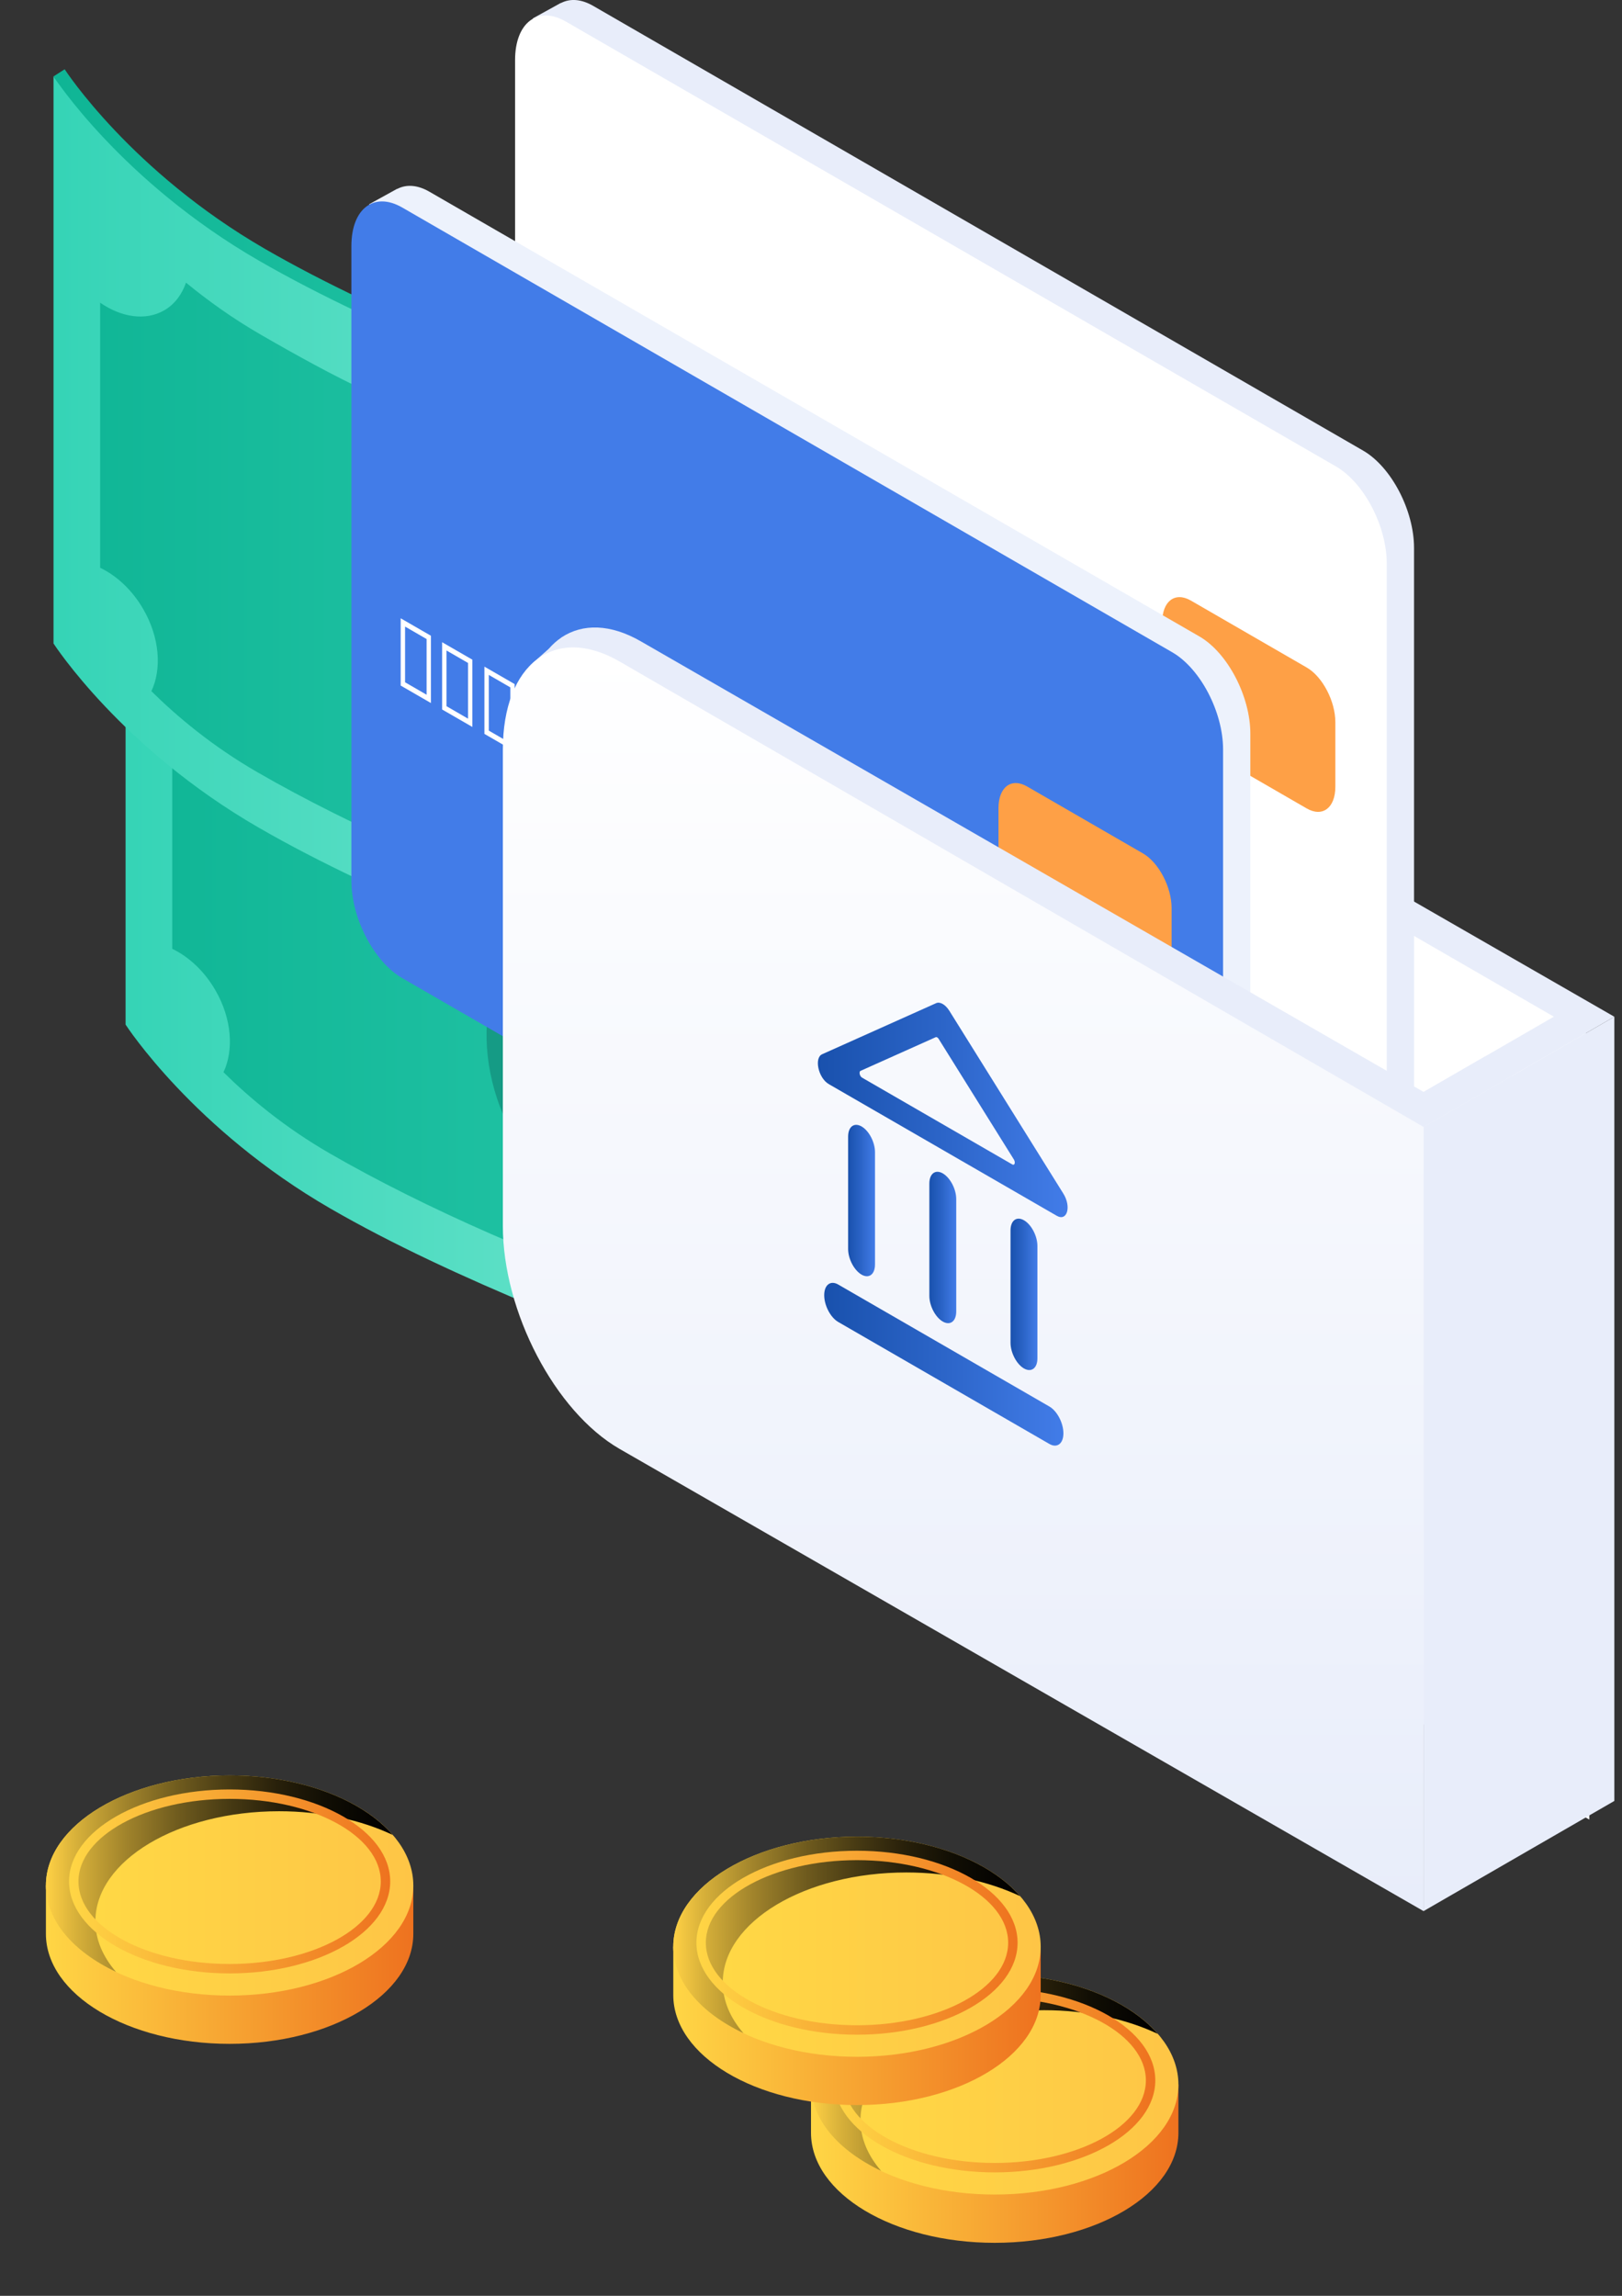 <svg width="106" height="150" viewBox="0 0 106 150" fill="none" xmlns="http://www.w3.org/2000/svg">
<rect x="0" y="0" width="106" height="150" fill="#333333" stroke="none"/>
<g clip-path="url(#clip0_52_18782)">
<path d="M65.531 59.867C61.757 57.803 49.64 53.463 42.645 50.838C33.26 47.318 29.82 46.343 21.879 41.761C13.122 36.706 8.251 29.956 8.207 29.892V66.943C8.251 67.011 12.657 73.801 21.604 78.968C29.605 83.59 40.279 87.591 49.699 91.123C56.666 93.737 62.679 95.992 66.401 98.025C72.513 101.366 78.276 107.01 79.982 108.748L80.757 71.251C79.226 69.676 71.925 63.364 65.531 59.867Z" fill="url(#paint0_linear_52_18782)"/>
<path d="M79.982 71.697V108.748L80.757 108.303V71.251L79.982 71.697Z" fill="url(#paint1_linear_52_18782)"/>
<path d="M66.819 60.213C63.045 58.149 57.001 55.882 50.006 53.26C40.621 49.74 29.983 45.751 22.042 41.164C13.285 36.109 8.982 29.486 8.939 29.422L8.211 29.888C8.255 29.956 12.661 36.745 21.608 41.912C29.609 46.534 40.283 50.536 49.703 54.068C56.67 56.681 62.683 58.936 66.405 60.969C72.517 64.31 78.28 69.954 79.986 71.693L80.761 71.247C79.23 69.672 73.217 63.706 66.823 60.209L66.819 60.213Z" fill="url(#paint2_linear_52_18782)"/>
<path d="M73.146 75.793C71.953 73.729 71.913 71.434 72.871 69.994C70.124 67.858 66.628 65.356 64.003 64C55.816 59.768 46.808 57.489 38.008 54.243C36.035 53.515 34.389 52.89 32.902 52.294C30.063 51.152 27.828 50.114 25.155 48.67C24.113 48.105 23.004 47.485 21.759 46.765C19.89 45.687 18.26 44.506 16.868 43.364C16.598 44.136 16.128 44.776 15.448 45.17C14.22 45.882 12.637 45.627 11.257 44.673V61.991C12.331 62.508 13.353 63.443 14.08 64.704C15.154 66.566 15.289 68.61 14.605 70.054C16.283 71.713 18.59 73.654 21.552 75.36C27.7 78.912 36.171 82.639 43.535 84.978C49.898 87.002 63.57 92.599 66.497 94.023C68.537 95.013 70.227 96.131 71.631 97.229C71.913 96.565 72.343 96.004 72.951 95.65C74.029 95.025 75.381 95.141 76.629 95.825V78.761C75.317 78.355 74.021 77.305 73.146 75.786V75.793Z" fill="url(#paint3_linear_52_18782)"/>
<path d="M50.932 64.628C54.034 70.416 52.638 77.21 47.806 79.799C42.979 82.388 36.548 79.799 33.447 74.008C30.345 68.22 31.741 61.426 36.572 58.837C41.4 56.248 47.83 58.837 50.932 64.628Z" fill="url(#paint4_linear_52_18782)"/>
<path d="M60.818 34.971C57.044 32.907 44.927 28.567 37.932 25.942C28.547 22.422 25.108 21.447 17.166 16.865C8.41 11.806 3.538 5.059 3.498 4.992V42.043C3.542 42.111 7.944 48.901 16.896 54.068C24.897 58.69 35.57 62.691 44.991 66.223C51.958 68.837 57.971 71.092 61.693 73.124C67.805 76.466 73.567 82.11 75.273 83.848L76.049 46.351C74.518 44.776 67.217 38.464 60.822 34.967L60.818 34.971Z" fill="url(#paint5_linear_52_18782)"/>
<path d="M75.273 46.801V83.852L76.045 83.407V46.355L75.273 46.801Z" fill="url(#paint6_linear_52_18782)"/>
<path d="M62.107 35.317C58.333 33.253 52.288 30.986 45.293 28.364C35.908 24.844 25.271 20.855 17.329 16.268C8.573 11.213 4.27 4.594 4.226 4.526L3.498 4.992C3.542 5.059 7.944 11.849 16.896 17.016C24.897 21.638 35.57 25.64 44.991 29.172C51.958 31.785 57.971 34.04 61.693 36.073C67.805 39.414 73.567 45.058 75.273 46.797L76.049 46.351C74.518 44.776 68.505 38.81 62.111 35.313L62.107 35.317Z" fill="url(#paint7_linear_52_18782)"/>
<path d="M68.433 50.898C67.24 48.833 67.201 46.538 68.159 45.098C65.411 42.962 61.916 40.46 59.291 39.104C51.103 34.872 42.096 32.593 33.296 29.347C31.323 28.619 29.677 27.994 28.19 27.398C25.35 26.256 23.115 25.218 20.443 23.774C19.401 23.209 18.292 22.589 17.047 21.869C15.178 20.791 13.547 19.61 12.156 18.468C11.885 19.24 11.416 19.88 10.736 20.274C9.507 20.986 7.924 20.731 6.545 19.777V37.095C7.622 37.612 8.64 38.547 9.368 39.808C10.442 41.669 10.577 43.714 9.893 45.158C11.571 46.816 13.877 48.758 16.84 50.464C22.988 54.016 31.458 57.743 38.823 60.082C45.186 62.106 58.854 67.703 61.785 69.127C63.825 70.117 65.515 71.235 66.918 72.333C67.201 71.669 67.63 71.108 68.239 70.754C69.316 70.129 70.668 70.245 71.917 70.929V53.865C70.605 53.459 69.308 52.409 68.433 50.89V50.898Z" fill="url(#paint8_linear_52_18782)"/>
<path d="M46.22 39.732C49.322 45.52 47.926 52.314 43.094 54.903C38.266 57.492 31.836 54.903 28.734 49.112C25.633 43.324 27.028 36.53 31.86 33.941C36.688 31.352 43.118 33.941 46.22 39.732Z" fill="url(#paint9_linear_52_18782)"/>
<path d="M45.592 37.95L45.289 37.696L46.498 36.463C46.749 36.176 47.023 35.93 47.321 35.727L47.349 35.703H47.353C48.713 34.808 50.531 34.82 52.531 35.977L66.592 44.072V95.387C66.568 95.415 66.549 95.443 66.525 95.471L52.527 87.428C48.316 84.998 44.904 78.471 44.904 72.854V41.745C44.904 40.249 45.15 38.981 45.584 37.95H45.592Z" fill="url(#paint10_linear_52_18782)"/>
<path d="M51.314 37.234L103.862 67.647V118.883L51.314 88.685C47.103 86.255 43.691 79.727 43.691 74.111V43.002C43.691 37.386 47.103 34.804 51.314 37.234Z" fill="white"/>
<path d="M105.5 66.43V117.666L93.029 124.865V73.63L105.5 66.43Z" fill="#E8EDFA"/>
<path d="M34.95 43.881L34.656 43.467L35.857 42.394C36.107 42.107 36.382 41.861 36.68 41.658L36.708 41.634H36.712C38.072 40.739 39.889 40.751 41.889 41.908L93.029 71.347L101.547 66.426L49.668 36.467C49.194 36.192 52.062 35.703 52.535 35.978L105.5 66.43L93.029 73.63C93.029 73.63 66.724 87.535 59.001 97.507C57.983 98.824 56.921 100.105 55.883 101.401L41.885 93.359C37.674 90.928 34.262 84.401 34.262 78.785V47.676C34.262 46.18 34.508 44.911 34.942 43.881H34.95Z" fill="#E8EDFA"/>
<path d="M34.815 1.205L36.652 0.191L36.66 0.199C37.237 -0.103 37.964 -0.08 38.768 0.386L89.084 29.442C90.922 30.504 92.409 33.348 92.409 35.795V77.277C92.409 79.727 90.922 80.853 89.084 79.791L38.768 50.735C36.93 49.672 35.443 46.828 35.443 44.382V2.9C35.443 2.494 35.499 2.14 35.574 1.81L34.815 1.205Z" fill="#E8EDFA"/>
<path d="M36.986 51.761L87.303 80.817C89.14 81.879 90.627 80.754 90.627 78.303V36.825C90.627 34.375 89.14 31.531 87.303 30.473L36.986 1.412C35.149 0.35 33.661 1.476 33.661 3.926V45.408C33.661 47.859 35.149 50.703 36.986 51.761Z" fill="white"/>
<path d="M85.43 56.283L87.406 57.425V61.82L85.43 60.679V56.283ZM87.124 57.64L85.716 56.824V60.464L87.124 61.279V57.64Z" fill="white"/>
<path d="M82.722 54.72L84.698 55.862V60.257L82.722 59.115V54.72ZM84.416 56.077L83.008 55.261V58.901L84.416 59.716V56.077Z" fill="white"/>
<path d="M79.958 53.125L81.934 54.267V58.662L79.958 57.52V53.125ZM81.652 54.481L80.244 53.666V57.306L81.652 58.121V54.481Z" fill="white"/>
<path d="M77.25 51.562L79.226 52.703V57.099L77.25 55.957V51.562ZM78.944 52.918L77.536 52.103V55.742L78.944 56.558V52.918Z" fill="white"/>
<path d="M72.108 48.591L74.084 49.732V54.127L72.108 52.986V48.591ZM73.802 49.947L72.394 49.132V52.771L73.802 53.587V49.947Z" fill="white"/>
<path d="M69.4 47.027L71.376 48.169V52.564L69.4 51.423V47.027ZM71.094 48.384L69.686 47.568V51.208L71.094 52.023V48.384Z" fill="white"/>
<path d="M66.636 45.432L68.612 46.574V50.969L66.636 49.828V45.432ZM68.33 46.789L66.922 45.973V49.613L68.33 50.428V46.789Z" fill="white"/>
<path d="M63.928 43.865L65.904 45.007V49.402L63.928 48.26V43.865ZM65.622 45.221L64.214 44.406V48.046L65.622 48.861V45.221Z" fill="white"/>
<path d="M58.389 40.667L60.365 41.809V46.204L58.389 45.062V40.667ZM60.083 42.024L58.675 41.208V44.848L60.083 45.663V42.024Z" fill="white"/>
<path d="M55.68 39.104L57.657 40.246V44.641L55.68 43.499V39.104ZM57.374 40.46L55.967 39.645V43.285L57.374 44.1V40.46Z" fill="white"/>
<path d="M52.917 37.509L54.893 38.651V43.046L52.917 41.904V37.509ZM54.611 38.865L53.203 38.05V41.689L54.611 42.505V38.865Z" fill="white"/>
<path d="M50.205 35.942L52.181 37.083V41.479L50.205 40.337V35.942ZM51.898 37.298L50.491 36.483V40.122L51.898 40.938V37.298Z" fill="white"/>
<path d="M45.063 32.974L47.039 34.116V38.511L45.063 37.37V32.974ZM46.757 34.331L45.349 33.515V37.155L46.757 37.97V34.331Z" fill="white"/>
<path d="M42.355 31.411L44.331 32.553V36.948L42.355 35.806V31.411ZM44.049 32.768L42.641 31.952V35.592L44.049 36.407V32.768Z" fill="white"/>
<path d="M39.591 29.812L41.567 30.954V35.349L39.591 34.208V29.812ZM41.285 31.169L39.877 30.353V33.993L41.285 34.808V31.169Z" fill="white"/>
<path d="M36.883 28.249L38.859 29.391V33.786L36.883 32.644V28.249ZM38.577 29.605L37.169 28.79V32.429L38.577 33.245V29.605Z" fill="white"/>
<path d="M86.392 75.428V73.713C86.392 73.491 86.4 73.268 86.416 73.045C86.432 72.822 86.448 72.615 86.464 72.421L86.448 72.413C86.404 72.544 86.352 72.667 86.301 72.79C86.249 72.914 86.197 73.021 86.142 73.125L85.259 74.775L84.686 74.445V70.519L85.187 70.81V72.528C85.187 72.743 85.179 72.962 85.163 73.184C85.147 73.407 85.135 73.618 85.124 73.825L85.139 73.837C85.183 73.705 85.231 73.578 85.283 73.455C85.334 73.332 85.386 73.22 85.438 73.117L86.321 71.466L86.893 71.796V75.722L86.392 75.432V75.428Z" fill="black"/>
<path d="M83.787 73.92L83.334 71.569C83.286 71.335 83.243 71.096 83.199 70.853C83.155 70.611 83.115 70.368 83.076 70.126L83.06 70.114C83.016 70.305 82.976 70.499 82.932 70.694C82.889 70.889 82.845 71.076 82.793 71.259L82.344 73.089L81.795 72.771L82.754 69.402L83.366 69.756L84.324 74.234L83.791 73.928L83.787 73.92ZM82.364 72.035V71.49L83.748 72.289V72.834L82.364 72.035Z" fill="black"/>
<path d="M80.952 72.285V70.495C80.952 70.372 80.952 70.233 80.964 70.074C80.972 69.919 80.98 69.763 80.992 69.612C81.004 69.461 81.012 69.33 81.028 69.215L81.012 69.207L80.785 70.074L80.308 71.549L79.958 71.347L79.481 69.318L79.246 68.188L79.226 68.176C79.238 68.304 79.25 68.451 79.262 68.614C79.274 68.781 79.282 68.944 79.29 69.107C79.298 69.274 79.302 69.418 79.302 69.541V71.331L78.821 71.052V67.126L79.441 67.484L79.946 69.696C79.974 69.835 80.002 69.974 80.029 70.114C80.053 70.253 80.081 70.396 80.109 70.559L80.129 70.571C80.157 70.444 80.185 70.324 80.208 70.221C80.236 70.114 80.264 70.01 80.296 69.903L80.801 68.272L81.425 68.634V72.56L80.952 72.285Z" fill="black"/>
<path d="M76.256 69.573V68.984L77.552 69.732V68.574L76.494 67.966V67.377L77.552 67.986V66.983L76.303 66.259V65.671L78.077 66.693V70.619L76.26 69.569L76.256 69.573Z" fill="black"/>
<path d="M73.325 67.795C73.166 67.596 73.046 67.385 72.963 67.162C72.879 66.939 72.84 66.721 72.84 66.51C72.84 66.319 72.864 66.172 72.915 66.064C72.963 65.961 73.034 65.889 73.126 65.85C73.213 65.81 73.321 65.79 73.436 65.79L73.838 65.798C73.917 65.798 73.993 65.798 74.064 65.798C74.14 65.794 74.196 65.774 74.239 65.73C74.283 65.691 74.303 65.619 74.303 65.519C74.303 65.376 74.259 65.237 74.176 65.106C74.092 64.975 73.977 64.867 73.842 64.788C73.727 64.724 73.619 64.688 73.512 64.684C73.408 64.684 73.305 64.704 73.21 64.752L72.935 64.135C73.046 64.052 73.182 64.012 73.337 64.016C73.496 64.02 73.663 64.076 73.838 64.175C74.029 64.286 74.2 64.433 74.347 64.617C74.494 64.799 74.613 64.998 74.697 65.217C74.78 65.432 74.824 65.643 74.824 65.854C74.824 66.044 74.792 66.192 74.737 66.291C74.677 66.391 74.601 66.458 74.51 66.498C74.418 66.534 74.323 66.554 74.228 66.554H73.822C73.73 66.55 73.655 66.554 73.587 66.562C73.52 66.57 73.464 66.597 73.428 66.641C73.388 66.685 73.369 66.76 73.369 66.868C73.369 67.019 73.412 67.166 73.5 67.309C73.587 67.453 73.715 67.572 73.882 67.667C74.025 67.751 74.164 67.795 74.303 67.803C74.442 67.811 74.566 67.775 74.669 67.699L74.951 68.32C74.812 68.423 74.649 68.471 74.466 68.467C74.283 68.463 74.092 68.403 73.889 68.284C73.667 68.157 73.476 67.993 73.321 67.795H73.325Z" fill="black"/>
<path d="M70.736 66.363C70.601 66.219 70.481 66.048 70.386 65.853C70.291 65.659 70.215 65.432 70.163 65.177C70.112 64.923 70.088 64.64 70.088 64.322V62.083L70.589 62.369V64.66C70.589 64.935 70.617 65.169 70.668 65.36C70.72 65.551 70.792 65.706 70.887 65.83C70.979 65.949 71.086 66.044 71.205 66.116C71.321 66.184 71.428 66.208 71.516 66.192C71.607 66.176 71.674 66.104 71.726 65.973C71.774 65.842 71.802 65.639 71.802 65.36V63.069L72.323 63.371V65.611C72.323 65.925 72.295 66.184 72.243 66.375C72.192 66.57 72.116 66.709 72.02 66.792C71.921 66.876 71.806 66.908 71.671 66.896C71.535 66.88 71.38 66.824 71.209 66.725C71.038 66.625 70.883 66.506 70.748 66.363H70.736Z" fill="black"/>
<path d="M68.831 65.285V63.749L68.358 63.475C68.155 63.356 67.972 63.208 67.809 63.025C67.646 62.842 67.519 62.636 67.424 62.401C67.328 62.166 67.28 61.908 67.28 61.629C67.28 61.351 67.328 61.132 67.424 61.021C67.519 60.905 67.646 60.858 67.809 60.882C67.972 60.905 68.155 60.973 68.358 61.092L69.352 61.669V65.595L68.831 65.293V65.285ZM68.831 61.916L68.414 61.673C68.211 61.558 68.06 61.514 67.952 61.542C67.845 61.57 67.793 61.697 67.793 61.92C67.793 62.142 67.845 62.341 67.952 62.516C68.06 62.691 68.211 62.834 68.414 62.95L68.831 63.193V61.916ZM67.161 64.318L68.08 62.711L68.457 63.344L67.746 64.656L67.161 64.318Z" fill="black"/>
<path d="M66.191 63.757V62.043C66.191 61.816 66.199 61.597 66.215 61.375C66.23 61.152 66.246 60.945 66.262 60.75L66.246 60.738C66.203 60.87 66.151 60.993 66.099 61.116C66.047 61.236 65.996 61.347 65.94 61.45L65.057 63.101L64.485 62.771V58.845L64.986 59.135V60.854C64.986 61.069 64.978 61.287 64.962 61.51C64.946 61.733 64.934 61.944 64.922 62.15L64.938 62.158C64.982 62.027 65.029 61.9 65.081 61.776C65.133 61.653 65.185 61.542 65.236 61.438L66.119 59.788L66.692 60.118V64.044L66.191 63.753V63.757Z" fill="black"/>
<path d="M63.582 62.254L63.129 59.903C63.081 59.668 63.037 59.43 62.993 59.187C62.95 58.944 62.91 58.702 62.87 58.459L62.854 58.447C62.81 58.638 62.771 58.833 62.727 59.028C62.683 59.223 62.639 59.41 62.588 59.589L62.138 61.419L61.59 61.1L62.548 57.727L63.16 58.081L64.119 62.56L63.586 62.254H63.582ZM62.158 60.368V59.824L63.542 60.627V61.172L62.158 60.368Z" fill="black"/>
<path d="M60.751 60.619V58.829C60.751 58.706 60.751 58.567 60.763 58.411C60.77 58.256 60.778 58.101 60.79 57.95C60.802 57.799 60.81 57.668 60.822 57.552L60.806 57.54L60.58 58.407L60.102 59.883L59.752 59.68L59.275 57.652L59.041 56.522L59.021 56.51C59.033 56.638 59.045 56.785 59.056 56.948C59.069 57.115 59.076 57.278 59.084 57.441C59.092 57.604 59.096 57.751 59.096 57.874V59.664L58.615 59.386V55.46L59.236 55.818L59.74 58.03C59.768 58.169 59.796 58.308 59.824 58.447C59.848 58.583 59.876 58.73 59.904 58.889L59.923 58.901C59.951 58.773 59.979 58.654 60.003 58.551C60.031 58.443 60.059 58.34 60.09 58.233L60.596 56.602L61.22 56.964V60.889L60.747 60.615L60.751 60.619Z" fill="black"/>
<path d="M56.05 57.902V57.314L57.347 58.061V56.904L56.289 56.295V55.707L57.347 56.315V55.313L56.098 54.589V54L57.871 55.026V58.952L56.054 57.902H56.05Z" fill="black"/>
<path d="M77.826 48.447L85.394 52.819C86.428 53.416 87.267 52.783 87.267 51.403V47.187C87.267 45.81 86.428 44.207 85.394 43.611L77.826 39.239C76.792 38.643 75.953 39.275 75.953 40.655V44.872C75.953 46.252 76.792 47.851 77.826 48.447Z" fill="url(#paint11_linear_52_18782)"/>
<path d="M24.117 13.349L25.955 12.335L25.963 12.343C26.539 12.04 27.267 12.064 28.07 12.53L78.387 41.586C80.224 42.648 81.712 45.492 81.712 47.938V89.421C81.712 91.871 80.224 92.997 78.387 91.935L28.07 62.878C26.233 61.816 24.746 58.972 24.746 56.526V15.047C24.746 14.642 24.802 14.288 24.877 13.957L24.117 13.353V13.349Z" fill="#EDF2FC"/>
<path d="M26.289 63.908L76.606 92.965C78.443 94.027 79.93 92.901 79.93 90.451V48.968C79.93 46.518 78.443 43.674 76.606 42.616L26.289 13.56C24.451 12.498 22.964 13.623 22.964 16.073V57.556C22.964 60.006 24.451 62.85 26.289 63.908Z" fill="url(#paint12_linear_52_18782)"/>
<path d="M74.733 68.431L76.709 69.573V73.968L74.733 72.826V68.431ZM76.427 69.787L75.019 68.972V72.611L76.427 73.427V69.787Z" fill="white"/>
<path d="M72.025 66.868L74.001 68.009V72.404L72.025 71.263V66.868ZM73.719 68.224L72.311 67.409V71.048L73.719 71.864V68.224Z" fill="white"/>
<path d="M69.261 65.269L71.237 66.41V70.805L69.261 69.664V65.269ZM70.955 66.625L69.547 65.81V69.449L70.955 70.265V66.625Z" fill="white"/>
<path d="M66.553 63.705L68.529 64.847V69.242L66.553 68.101V63.705ZM68.247 65.062L66.839 64.246V67.886L68.247 68.701V65.062Z" fill="white"/>
<path d="M61.407 60.738L63.383 61.88V66.275L61.407 65.133V60.738ZM63.101 62.094L61.693 61.279V64.919L63.101 65.734V62.094Z" fill="white"/>
<path d="M58.699 59.171L60.675 60.312V64.708L58.699 63.566V59.171ZM60.393 60.527L58.985 59.712V63.351L60.393 64.167V60.527Z" fill="white"/>
<path d="M55.935 57.576L57.911 58.718V63.113L55.935 61.971V57.576ZM57.629 58.932L56.221 58.117V61.756L57.629 62.572V58.932Z" fill="white"/>
<path d="M53.227 56.013L55.203 57.154V61.55L53.227 60.408V56.013ZM54.921 57.369L53.513 56.554V60.193L54.921 61.009V57.369Z" fill="white"/>
<path d="M47.687 52.815L49.664 53.956V58.352L47.687 57.21V52.815ZM49.381 54.171L47.974 53.356V56.995L49.381 57.811V54.171Z" fill="white"/>
<path d="M44.979 51.248L46.956 52.389V56.784L44.979 55.643V51.248ZM46.673 52.604L45.265 51.788V55.428L46.673 56.243V52.604Z" fill="white"/>
<path d="M42.215 49.653L44.192 50.794V55.189L42.215 54.048V49.653ZM43.909 51.009L42.502 50.194V53.833L43.909 54.648V51.009Z" fill="white"/>
<path d="M39.507 48.089L41.484 49.231V53.626L39.507 52.485V48.089ZM41.201 49.446L39.794 48.63V52.27L41.201 53.085V49.446Z" fill="white"/>
<path d="M34.365 45.118L36.342 46.26V50.655L34.365 49.513V45.118ZM36.059 46.474L34.652 45.659V49.298L36.059 50.114V46.474Z" fill="white"/>
<path d="M31.657 43.555L33.634 44.696V49.092L31.657 47.95V43.555ZM33.351 44.911L31.944 44.096V47.735L33.351 48.551V44.911Z" fill="white"/>
<path d="M28.893 41.96L30.87 43.101V47.497L28.893 46.355V41.96ZM30.588 43.316L29.18 42.501V46.14L30.588 46.956V43.316Z" fill="white"/>
<path d="M26.185 40.397L28.162 41.538V45.934L26.185 44.792V40.397ZM27.879 41.753L26.472 40.938V44.577L27.879 45.392V41.753Z" fill="white"/>
<path d="M67.125 60.595L74.693 64.966C75.727 65.563 76.566 64.931 76.566 63.55V59.334C76.566 57.958 75.727 56.355 74.693 55.758L67.125 51.387C66.091 50.79 65.252 51.423 65.252 52.803V57.019C65.252 58.399 66.091 59.998 67.125 60.595Z" fill="url(#paint13_linear_52_18782)"/>
<path d="M34.95 43.881L34.656 43.467L35.857 42.394C36.107 42.107 36.382 41.861 36.68 41.658L36.708 41.634H36.712C38.072 40.739 39.889 40.751 41.889 41.908L93.029 71.347L97.058 69.02C97.63 69.453 98.199 69.891 98.787 70.304L93.029 73.63C93.029 73.63 66.724 87.535 59.001 97.507C57.983 98.824 56.921 100.105 55.883 101.401L41.885 93.359C37.674 90.928 34.262 84.401 34.262 78.785V47.676C34.262 46.18 34.508 44.911 34.942 43.881H34.95Z" fill="#E8EDFA"/>
<path d="M40.486 43.217L93.033 73.63V124.865L40.486 94.663C36.274 92.233 32.862 85.706 32.862 80.093V48.98C32.862 43.364 36.274 40.782 40.486 43.217Z" fill="url(#paint14_linear_52_18782)"/>
<path d="M66.918 89.409C67.403 89.687 67.797 89.393 67.797 88.745V81.406C67.797 80.757 67.403 80.006 66.918 79.727C66.433 79.449 66.04 79.743 66.04 80.392V87.73C66.04 88.379 66.433 89.13 66.918 89.409Z" fill="url(#paint15_linear_52_18782)"/>
<path d="M61.614 86.346C62.099 86.624 62.492 86.33 62.492 85.682V78.343C62.492 77.695 62.099 76.947 61.614 76.665C61.128 76.386 60.735 76.68 60.735 77.329V84.668C60.735 85.316 61.128 86.068 61.614 86.346Z" fill="url(#paint16_linear_52_18782)"/>
<path d="M56.305 83.279C56.79 83.558 57.183 83.263 57.183 82.615V75.276C57.183 74.628 56.79 73.876 56.305 73.598C55.819 73.319 55.426 73.614 55.426 74.262V81.601C55.426 82.249 55.819 82.997 56.305 83.279Z" fill="url(#paint17_linear_52_18782)"/>
<path d="M54.165 70.833L69.058 79.433C69.738 79.827 70.028 78.848 69.491 77.985L62.043 66.044C61.788 65.635 61.431 65.428 61.176 65.543L53.728 68.88C53.191 69.123 53.481 70.44 54.161 70.829L54.165 70.833ZM56.237 69.966L61.148 67.767C61.208 67.739 61.287 67.787 61.343 67.878L66.254 75.75C66.377 75.945 66.31 76.167 66.155 76.08L56.336 70.408C56.181 70.32 56.118 70.022 56.237 69.966Z" fill="url(#paint18_linear_52_18782)"/>
<path d="M54.782 86.374L68.577 94.341C69.082 94.635 69.495 94.321 69.495 93.649C69.495 92.973 69.086 92.189 68.577 91.895L54.782 83.928C54.276 83.633 53.863 83.948 53.863 84.62C53.863 85.296 54.273 86.08 54.782 86.374Z" fill="url(#paint19_linear_52_18782)"/>
<path d="M55.279 135.141C57.458 133.336 60.997 132.154 65.006 132.154C69.014 132.154 72.553 133.336 74.733 135.141L77.011 136.192V139.346C77.011 143.315 71.635 146.537 65.006 146.537C58.377 146.537 53 143.319 53 139.346V136.192L55.279 135.141Z" fill="url(#paint20_linear_52_18782)"/>
<path d="M65.006 143.383C71.636 143.383 77.011 140.163 77.011 136.192C77.011 132.22 71.636 129 65.006 129C58.375 129 53 132.22 53 136.192C53 140.163 58.375 143.383 65.006 143.383Z" fill="url(#paint21_linear_52_18782)"/>
<path style="mix-blend-mode:screen" d="M53 136.192C53 132.222 58.377 129 65.006 129C69.646 129 73.663 130.579 75.663 132.886C73.619 131.92 71.042 131.339 68.239 131.339C61.609 131.339 56.233 134.557 56.233 138.53C56.233 139.724 56.726 140.845 57.581 141.836C54.797 140.519 53 138.483 53 136.192Z" fill="url(#paint22_linear_52_18782)"/>
<path d="M54.511 135.925C54.511 132.612 59.219 129.915 65.005 129.915C70.792 129.915 75.5 132.612 75.5 135.925C75.5 139.242 70.792 141.935 65.005 141.935C59.219 141.935 54.511 139.238 54.511 135.925ZM55.127 135.925C55.127 138.9 59.557 141.319 65.005 141.319C70.454 141.319 74.884 138.896 74.884 135.925C74.884 132.95 70.454 130.531 65.005 130.531C59.557 130.531 55.127 132.954 55.127 135.925Z" fill="url(#paint23_linear_52_18782)"/>
<path d="M46.279 126.141C48.458 124.336 51.997 123.154 56.006 123.154C60.014 123.154 63.553 124.336 65.733 126.141L68.011 127.192V130.346C68.011 134.316 62.635 137.537 56.006 137.537C49.377 137.537 44 134.319 44 130.346V127.192L46.279 126.141Z" fill="url(#paint24_linear_52_18782)"/>
<path d="M44 127.192C44 131.161 49.377 134.383 56.006 134.383C62.635 134.383 68.011 131.165 68.011 127.192C68.011 123.222 62.635 120 56.006 120C49.377 120 44 123.218 44 127.192Z" fill="url(#paint25_linear_52_18782)"/>
<path style="mix-blend-mode:screen" d="M44 127.192C44 123.222 49.377 120 56.006 120C60.646 120 64.663 121.579 66.663 123.886C64.619 122.92 62.042 122.339 59.239 122.339C52.609 122.339 47.233 125.557 47.233 129.53C47.233 130.724 47.726 131.845 48.581 132.836C45.797 131.519 44 129.483 44 127.192Z" fill="url(#paint26_linear_52_18782)"/>
<path d="M45.511 126.929C45.511 123.612 50.219 120.919 56.005 120.919C61.792 120.919 66.5 123.616 66.5 126.929C66.5 130.246 61.792 132.939 56.005 132.939C50.219 132.939 45.511 130.242 45.511 126.929ZM46.127 126.929C46.127 129.904 50.557 132.323 56.005 132.323C61.454 132.323 65.884 129.9 65.884 126.929C65.884 123.954 61.454 121.535 56.005 121.535C50.557 121.535 46.127 123.958 46.127 126.929Z" fill="url(#paint27_linear_52_18782)"/>
<path d="M5.279 122.141C7.458 120.336 10.997 119.154 15.006 119.154C19.014 119.154 22.549 120.336 24.733 122.141L27.011 123.192V126.346C27.011 130.315 21.635 133.537 15.006 133.537C8.376 133.537 3 130.319 3 126.346V123.192L5.279 122.141Z" fill="url(#paint28_linear_52_18782)"/>
<path d="M15.006 130.383C21.636 130.383 27.011 127.163 27.011 123.192C27.011 119.22 21.636 116 15.006 116C8.375 116 3 119.22 3 123.192C3 127.163 8.375 130.383 15.006 130.383Z" fill="url(#paint29_linear_52_18782)"/>
<path style="mix-blend-mode:screen" d="M3 123.192C3 119.222 8.376 116 15.006 116C19.646 116 23.663 117.579 25.663 119.886C23.619 118.92 21.042 118.339 18.239 118.339C11.61 118.339 6.233 121.557 6.233 125.53C6.233 126.724 6.726 127.845 7.581 128.836C4.793 127.519 3 125.483 3 123.192Z" fill="url(#paint30_linear_52_18782)"/>
<path d="M4.511 122.925C4.511 119.612 9.219 116.915 15.005 116.915C20.792 116.915 25.5 119.612 25.5 122.925C25.5 126.242 20.792 128.935 15.005 128.935C9.219 128.935 4.511 126.238 4.511 122.925ZM5.127 122.925C5.127 125.9 9.557 128.319 15.005 128.319C20.454 128.319 24.884 125.896 24.884 122.925C24.884 119.95 20.454 117.531 15.005 117.531C9.557 117.531 5.127 119.954 5.127 122.925Z" fill="url(#paint31_linear_52_18782)"/>
</g>
<defs>
<linearGradient id="paint0_linear_52_18782" x1="80.757" y1="69.318" x2="8.211" y2="69.318" gradientUnits="userSpaceOnUse">
<stop stop-color="#A3F4E3"/>
<stop offset="1" stop-color="#35D4B6"/>
</linearGradient>
<linearGradient id="paint1_linear_52_18782" x1="80.371" y1="108.748" x2="80.371" y2="71.251" gradientUnits="userSpaceOnUse">
<stop stop-color="#159B85"/>
<stop offset="0.05" stop-color="#19A28B"/>
<stop offset="0.24" stop-color="#28B89F"/>
<stop offset="0.45" stop-color="#32C8AD"/>
<stop offset="0.68" stop-color="#38D2B5"/>
<stop offset="1" stop-color="#3AD5B8"/>
</linearGradient>
<linearGradient id="paint2_linear_52_18782" x1="8.211" y1="50.56" x2="80.757" y2="50.56" gradientUnits="userSpaceOnUse">
<stop stop-color="#0FB595"/>
<stop offset="1" stop-color="#3AD5B8"/>
</linearGradient>
<linearGradient id="paint3_linear_52_18782" x1="8.211" y1="70.3" x2="80.757" y2="70.3" gradientUnits="userSpaceOnUse">
<stop stop-color="#0FB595"/>
<stop offset="1" stop-color="#3AD5B8"/>
</linearGradient>
<linearGradient id="paint4_linear_52_18782" x1="41.209" y1="67.965" x2="124.028" y2="23.569" gradientUnits="userSpaceOnUse">
<stop stop-color="#159B85"/>
<stop offset="0.05" stop-color="#19A28B"/>
<stop offset="0.24" stop-color="#28B89F"/>
<stop offset="0.45" stop-color="#32C8AD"/>
<stop offset="0.68" stop-color="#38D2B5"/>
<stop offset="1" stop-color="#3AD5B8"/>
</linearGradient>
<linearGradient id="paint5_linear_52_18782" x1="76.045" y1="44.422" x2="3.498" y2="44.422" gradientUnits="userSpaceOnUse">
<stop stop-color="#A3F4E3"/>
<stop offset="1" stop-color="#35D4B6"/>
</linearGradient>
<linearGradient id="paint6_linear_52_18782" x1="75.659" y1="83.852" x2="75.659" y2="46.355" gradientUnits="userSpaceOnUse">
<stop stop-color="#159B85"/>
<stop offset="0.05" stop-color="#19A28B"/>
<stop offset="0.24" stop-color="#28B89F"/>
<stop offset="0.45" stop-color="#32C8AD"/>
<stop offset="0.68" stop-color="#38D2B5"/>
<stop offset="1" stop-color="#3AD5B8"/>
</linearGradient>
<linearGradient id="paint7_linear_52_18782" x1="3.498" y1="25.664" x2="76.045" y2="25.664" gradientUnits="userSpaceOnUse">
<stop stop-color="#0FB595"/>
<stop offset="1" stop-color="#3AD5B8"/>
</linearGradient>
<linearGradient id="paint8_linear_52_18782" x1="3.498" y1="45.404" x2="76.045" y2="45.404" gradientUnits="userSpaceOnUse">
<stop stop-color="#0FB595"/>
<stop offset="1" stop-color="#3AD5B8"/>
</linearGradient>
<linearGradient id="paint9_linear_52_18782" x1="36.413" y1="43.018" x2="119.232" y2="-1.378" gradientUnits="userSpaceOnUse">
<stop stop-color="#159B85"/>
<stop offset="0.05" stop-color="#19A28B"/>
<stop offset="0.24" stop-color="#28B89F"/>
<stop offset="0.45" stop-color="#32C8AD"/>
<stop offset="0.68" stop-color="#38D2B5"/>
<stop offset="1" stop-color="#3AD5B8"/>
</linearGradient>
<linearGradient id="paint10_linear_52_18782" x1="134.657" y1="65.269" x2="41.042" y2="65.269" gradientUnits="userSpaceOnUse">
<stop stop-color="#02D3FC"/>
<stop offset="0.31" stop-color="#01BDFC"/>
<stop offset="0.74" stop-color="#00A4FC"/>
<stop offset="1" stop-color="#009BFC"/>
</linearGradient>
<linearGradient id="paint11_linear_52_18782" x1="-137.306" y1="-80.387" x2="-148.617" y2="-86.916" gradientUnits="userSpaceOnUse">
<stop stop-color="#FEA046"/>
<stop offset="1" stop-color="#FFDB45"/>
</linearGradient>
<linearGradient id="paint12_linear_52_18782" x1="-212.282" y1="-99.034" x2="-155.306" y2="-66.147" gradientUnits="userSpaceOnUse">
<stop stop-color="#1951AD"/>
<stop offset="0.48" stop-color="#2B64C7"/>
<stop offset="1" stop-color="#427CE8"/>
</linearGradient>
<linearGradient id="paint13_linear_52_18782" x1="-155.938" y1="-72.825" x2="-167.249" y2="-79.354" gradientUnits="userSpaceOnUse">
<stop stop-color="#FEA046"/>
<stop offset="1" stop-color="#FFDB45"/>
</linearGradient>
<linearGradient id="paint14_linear_52_18782" x1="62.948" y1="42.3" x2="62.948" y2="124.865" gradientUnits="userSpaceOnUse">
<stop stop-color="white"/>
<stop offset="1" stop-color="#E8EDFA"/>
</linearGradient>
<linearGradient id="paint15_linear_52_18782" x1="66.04" y1="84.568" x2="67.797" y2="84.568" gradientUnits="userSpaceOnUse">
<stop stop-color="#1951AD"/>
<stop offset="0.48" stop-color="#2B64C7"/>
<stop offset="1" stop-color="#427CE8"/>
</linearGradient>
<linearGradient id="paint16_linear_52_18782" x1="60.735" y1="81.505" x2="62.492" y2="81.505" gradientUnits="userSpaceOnUse">
<stop stop-color="#1951AD"/>
<stop offset="0.48" stop-color="#2B64C7"/>
<stop offset="1" stop-color="#427CE8"/>
</linearGradient>
<linearGradient id="paint17_linear_52_18782" x1="55.43" y1="78.439" x2="57.183" y2="78.439" gradientUnits="userSpaceOnUse">
<stop stop-color="#1951AD"/>
<stop offset="0.48" stop-color="#2B64C7"/>
<stop offset="1" stop-color="#427CE8"/>
</linearGradient>
<linearGradient id="paint18_linear_52_18782" x1="53.453" y1="72.52" x2="69.77" y2="72.52" gradientUnits="userSpaceOnUse">
<stop stop-color="#1951AD"/>
<stop offset="0.48" stop-color="#2B64C7"/>
<stop offset="1" stop-color="#427CE8"/>
</linearGradient>
<linearGradient id="paint19_linear_52_18782" x1="53.863" y1="89.135" x2="69.491" y2="89.135" gradientUnits="userSpaceOnUse">
<stop stop-color="#1951AD"/>
<stop offset="0.48" stop-color="#2B64C7"/>
<stop offset="1" stop-color="#427CE8"/>
</linearGradient>
<linearGradient id="paint20_linear_52_18782" x1="77.007" y1="139.346" x2="53" y2="139.346" gradientUnits="userSpaceOnUse">
<stop stop-color="#EE721F"/>
<stop offset="1" stop-color="#FFD645"/>
</linearGradient>
<linearGradient id="paint21_linear_52_18782" x1="77.007" y1="136.192" x2="53" y2="136.192" gradientUnits="userSpaceOnUse">
<stop stop-color="#FEC546"/>
<stop offset="1" stop-color="#FFDB45"/>
</linearGradient>
<linearGradient id="paint22_linear_52_18782" x1="77.007" y1="135.416" x2="53" y2="135.416" gradientUnits="userSpaceOnUse">
<stop/>
<stop offset="0.11" stop-color="#040301"/>
<stop offset="0.24" stop-color="#110E04"/>
<stop offset="0.37" stop-color="#28200A"/>
<stop offset="0.5" stop-color="#473A13"/>
<stop offset="0.64" stop-color="#6F5B1E"/>
<stop offset="0.78" stop-color="#A0832B"/>
<stop offset="0.92" stop-color="#D8B13A"/>
<stop offset="1" stop-color="#FFD145"/>
</linearGradient>
<linearGradient id="paint23_linear_52_18782" x1="75.5" y1="135.925" x2="54.507" y2="135.925" gradientUnits="userSpaceOnUse">
<stop stop-color="#EE721F"/>
<stop offset="1" stop-color="#FFD645"/>
</linearGradient>
<linearGradient id="paint24_linear_52_18782" x1="68.011" y1="130.346" x2="44" y2="130.346" gradientUnits="userSpaceOnUse">
<stop stop-color="#EE721F"/>
<stop offset="1" stop-color="#FFD645"/>
</linearGradient>
<linearGradient id="paint25_linear_52_18782" x1="68.011" y1="127.192" x2="44" y2="127.192" gradientUnits="userSpaceOnUse">
<stop stop-color="#FEC546"/>
<stop offset="1" stop-color="#FFDB45"/>
</linearGradient>
<linearGradient id="paint26_linear_52_18782" x1="68.011" y1="126.42" x2="44" y2="126.42" gradientUnits="userSpaceOnUse">
<stop/>
<stop offset="0.11" stop-color="#040301"/>
<stop offset="0.24" stop-color="#110E04"/>
<stop offset="0.37" stop-color="#28200A"/>
<stop offset="0.5" stop-color="#473A13"/>
<stop offset="0.64" stop-color="#6F5B1E"/>
<stop offset="0.78" stop-color="#A0832B"/>
<stop offset="0.92" stop-color="#D8B13A"/>
<stop offset="1" stop-color="#FFD145"/>
</linearGradient>
<linearGradient id="paint27_linear_52_18782" x1="66.5" y1="126.929" x2="45.511" y2="126.929" gradientUnits="userSpaceOnUse">
<stop stop-color="#EE721F"/>
<stop offset="1" stop-color="#FFD645"/>
</linearGradient>
<linearGradient id="paint28_linear_52_18782" x1="27.011" y1="126.346" x2="3" y2="126.346" gradientUnits="userSpaceOnUse">
<stop stop-color="#EE721F"/>
<stop offset="1" stop-color="#FFD645"/>
</linearGradient>
<linearGradient id="paint29_linear_52_18782" x1="27.011" y1="123.192" x2="3" y2="123.192" gradientUnits="userSpaceOnUse">
<stop stop-color="#FEC546"/>
<stop offset="1" stop-color="#FFDB45"/>
</linearGradient>
<linearGradient id="paint30_linear_52_18782" x1="27.011" y1="122.416" x2="3" y2="122.416" gradientUnits="userSpaceOnUse">
<stop/>
<stop offset="0.11" stop-color="#040301"/>
<stop offset="0.24" stop-color="#110E04"/>
<stop offset="0.37" stop-color="#28200A"/>
<stop offset="0.5" stop-color="#473A13"/>
<stop offset="0.64" stop-color="#6F5B1E"/>
<stop offset="0.78" stop-color="#A0832B"/>
<stop offset="0.92" stop-color="#D8B13A"/>
<stop offset="1" stop-color="#FFD145"/>
</linearGradient>
<linearGradient id="paint31_linear_52_18782" x1="25.5" y1="122.925" x2="4.511" y2="122.925" gradientUnits="userSpaceOnUse">
<stop stop-color="#EE721F"/>
<stop offset="1" stop-color="#FFD645"/>
</linearGradient>
<clipPath id="clip0_52_18782">
<rect width="105" height="150" fill="white" transform="translate(0.5)"/>
</clipPath>
</defs>
</svg>
